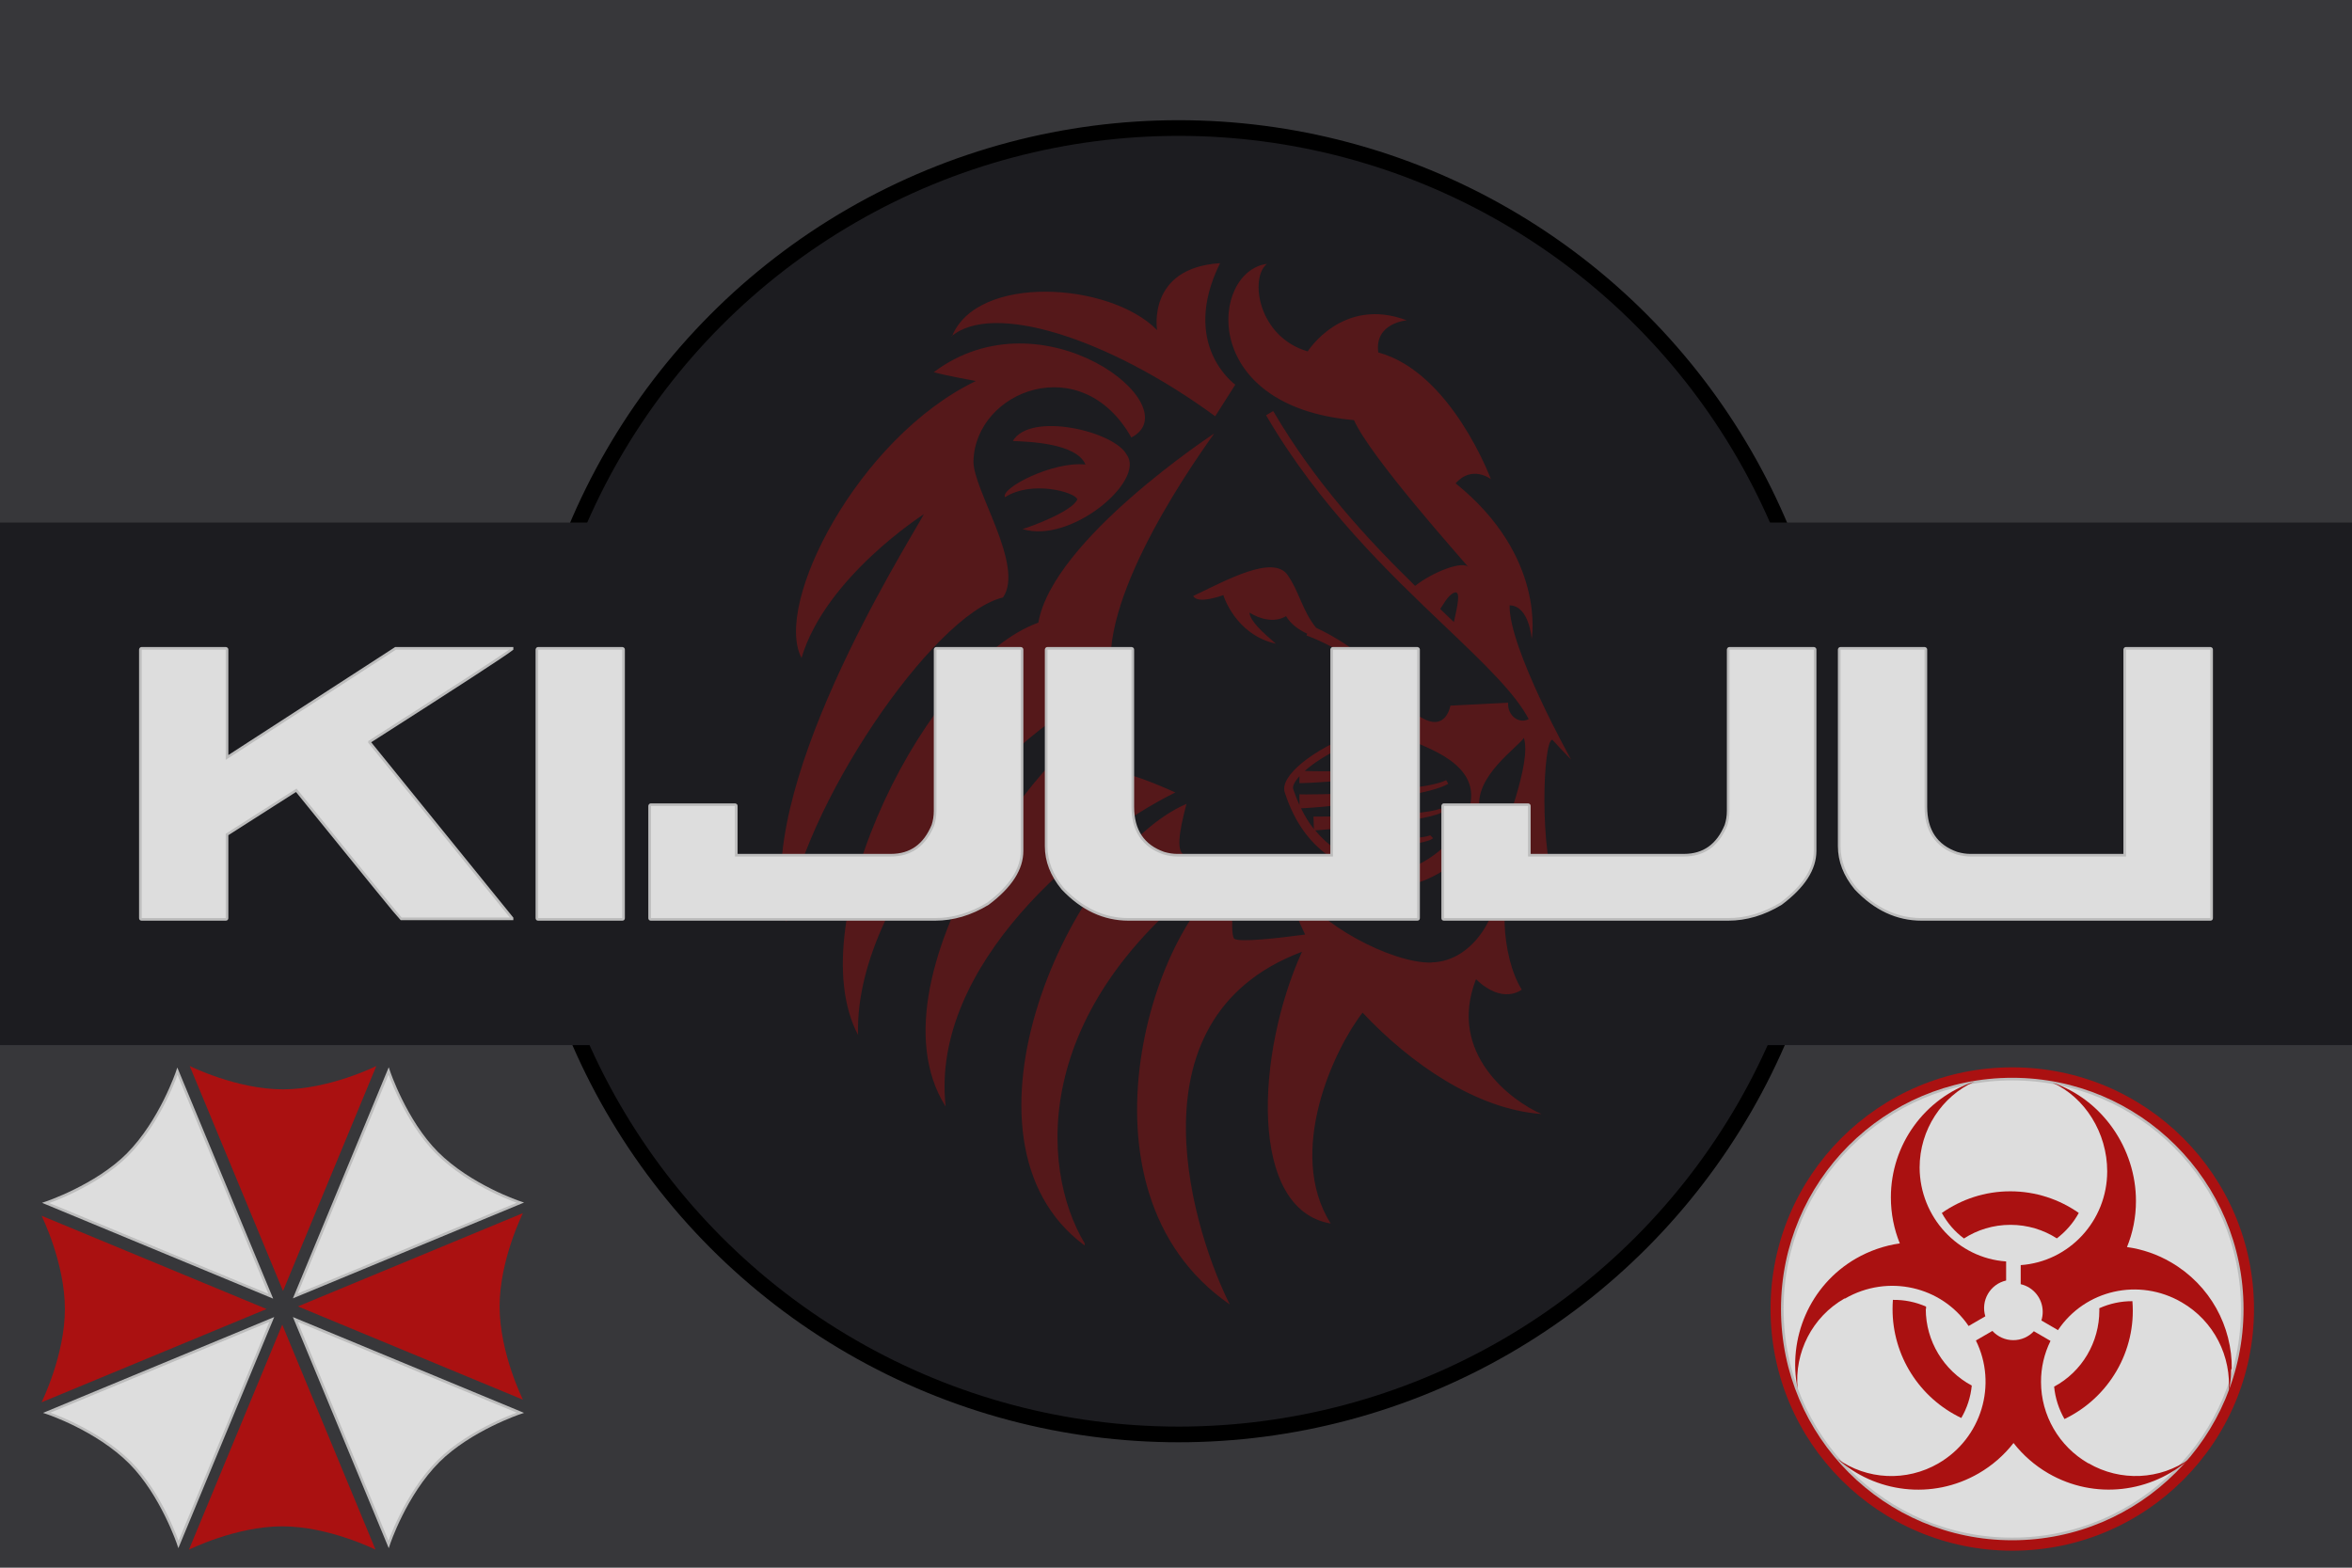 <svg width="900" height="600" version="1.1" viewBox="0 0 900 600" xmlns="http://www.w3.org/2000/svg">
 <title>GeoBrol - Drapeau Resident Evil Kijuju</title>
 <style>.b{fill:#37373a;}.t{fill:#1c1c20;}
 .r{opacity:0.4}
    .j{fill:url(#c);stroke:#bdbdbd}
    .k{fill:url(#d)}</style>
  <defs>
    <radialGradient id="d" cx="150" cy="150" r="150" gradientTransform="matrix(-0.138, 0, 0, -0.138, -1252.954, -478.609)" gradientUnits="userSpaceOnUse">
      <stop stop-color="#c00" offset="0.3"></stop>
      <stop stop-color="#a11" offset="0.7"></stop>
    </radialGradient>
    <radialGradient id="c" cx="150" cy="150" r="150" gradientTransform="matrix(-0.166, 0, 0, -0.166, -247.12, -54.811)" gradientUnits="userSpaceOnUse">
      <stop stop-color="#ddd" offset="0.3"></stop>
      <stop stop-color="#fff" offset="0.6"></stop>
      <stop stop-color="#ddd" offset="0.9"></stop>
    </radialGradient>
  </defs>
  <path class="b" d="M900 0H0v600h900z"></path>
  <g class="t">
    <circle cx="451" cy="299" r="250" stroke="#000" stroke-width="6"></circle>
    <path d="M0 200h900v200H0z"></path>
  </g>
  <g class="k r">
    <path d="M 412.163 191.031 C 411.368 188.381 394.863 183.681 384.563 190.304 C 382.703 186.864 402.963 176.404 415.363 177.804 C 411.913 169.584 393.663 169.054 387.563 168.784 C 394.193 157.384 426.563 165.074 431.163 174.084 C 438.423 183.894 409.863 208.284 391.263 202.484 C 393.343 201.954 410.363 195.854 412.263 191.084 M 364.263 128.784 C 373.803 104.784 424.663 107.884 442.763 126.324 C 442.763 126.324 438.743 102.524 466.863 100.724 C 451.363 132.124 472.693 147.224 472.693 147.224 L 465.003 159.324 C 423.803 129.124 379.503 115.324 364.003 128.824 M 300.903 352.824 C 287.103 303.524 346.403 209.824 353.503 196.824 C 353.503 196.824 315.903 220.824 306.703 251.824 C 295.803 231.224 328.403 167.524 373.403 145.824 C 373.403 145.824 361.303 143.634 357.303 142.444 C 399.103 111.044 455.703 155.744 432.903 167.444 C 413.803 133.544 373.203 149.544 372.503 176.464 C 372.216 187.264 392.203 216.464 383.803 228.664 C 356.803 235.024 306.303 310.064 301.003 352.664 M 415.003 476.664 C 360.103 436.064 409.863 326.664 454.003 307.664 C 451.223 318.364 449.633 326.764 454.003 327.564 C 458.373 328.359 470.703 329.944 470.703 329.944 C 393.903 383.144 397.603 446.944 415.103 475.944 M 361.803 423.444 C 329.503 372.044 408.703 270.444 432.003 271.444 C 432.003 271.444 420.703 294.344 426.633 295.344 C 433.793 295.876 449.733 303.304 449.733 303.304 C 414.733 320.604 356.033 369.404 361.833 423.304 M 328.433 396.304 C 305.133 352.604 355.333 253.304 397.333 238.304 C 402.773 206.504 464.633 165.904 464.633 165.904 C 452.433 182.904 417.433 234.804 426.433 262.904 C 395.733 271.384 326.833 339.204 328.333 395.904 M 572.333 329.304 C 568.733 328.542 568.143 320.724 566.203 309.604 C 564.023 297.104 581.303 285.604 583.103 282.404 C 586.213 292.084 575.143 318.204 572.303 329.304 M 547.703 368.404 C 532.403 368.74 503.403 353.104 496.703 339.904 C 534.703 342.844 544.503 339.232 557.903 329.404 C 564.133 329.056 569.703 333.524 572.703 337.044 C 574.383 348.544 564.243 368.044 547.703 368.344 M 512.503 325.944 C 513.492 325.877 515.173 325.754 517.293 325.601 C 520.723 325.333 525.303 324.942 529.893 324.451 C 534.463 323.968 539.023 323.391 542.493 322.741 C 544.213 322.417 545.633 322.069 546.653 321.711 C 547.16 321.539 547.588 321.325 547.873 321.167 C 548.209 320.923 548.367 320.776 548.367 320.776 L 547.247 319.656 C 547.247 319.656 547.174 319.675 547.07 319.753 C 546.881 319.827 546.594 319.943 546.142 320.053 C 545.257 320.279 543.872 320.487 542.202 320.64 C 538.842 320.951 534.292 321.097 529.702 321.152 C 525.152 321.208 520.592 321.164 517.202 321.109 C 513.812 321.036 511.542 320.981 511.542 320.981 L 511.579 325.341 C 508.459 323.281 505.689 320.771 503.279 317.811 C 505.439 317.652 516.479 316.827 527.479 315.561 C 530.549 315.206 533.629 314.815 536.499 314.401 C 539.379 313.987 542.059 313.528 544.349 313.091 C 545.499 312.834 546.549 312.609 547.479 312.401 C 548.407 312.131 549.209 311.906 549.879 311.71 C 550.551 311.49 551.079 311.234 551.439 311.094 C 551.794 310.947 551.983 310.867 551.983 310.867 L 551.275 309.437 C 551.275 309.437 551.11 309.498 550.786 309.597 C 550.462 309.694 550.016 309.872 549.396 310.03 C 548.754 310.165 547.976 310.324 547.076 310.506 C 546.16 310.634 545.136 310.781 544.006 310.946 C 541.736 311.209 539.066 311.46 536.206 311.649 C 533.336 311.838 530.266 312.002 527.206 312.118 C 514.906 312.596 502.606 312.528 502.606 312.528 L 502.765 317.318 C 500.905 314.958 499.275 312.288 497.845 309.358 C 498.266 309.34 498.895 309.309 499.755 309.266 C 501.375 309.162 503.645 309.004 506.335 308.76 C 511.715 308.272 518.835 307.49 526.035 306.49 C 529.595 305.989 533.155 305.45 536.435 304.85 C 539.765 304.258 542.865 303.65 545.495 302.99 C 546.815 302.702 548.015 302.323 549.085 302.025 C 550.155 301.75 551.065 301.341 551.835 301.09 C 552.592 300.839 553.185 300.455 553.585 300.285 C 553.982 300.082 554.195 299.973 554.195 299.973 L 553.389 298.593 C 553.389 298.593 553.194 298.678 552.834 298.825 C 552.455 298.954 551.985 299.246 551.234 299.436 C 550.496 299.625 549.644 299.949 548.584 300.15 C 547.534 300.37 546.364 300.652 545.044 300.848 C 542.444 301.324 539.354 301.714 536.044 302.088 C 532.724 302.455 529.184 302.76 525.644 303.023 C 518.544 303.536 511.444 303.848 506.044 303.976 C 503.374 304.038 501.164 304.05 499.664 304.05 C 498.104 304.019 497.204 304.007 497.204 304.007 L 497.259 308.127 C 496.435 306.307 495.659 304.437 494.999 302.427 L 494.84 301.956 C 494.632 301.339 494.895 300.376 495.579 299.246 C 495.983 298.581 496.556 297.846 497.239 297.086 L 497.215 299.736 C 497.215 299.736 497.918 299.717 499.145 299.681 C 500.355 299.656 502.125 299.577 504.265 299.43 C 506.415 299.32 508.855 299.113 511.485 298.905 C 514.115 298.69 516.905 298.398 519.715 298.136 C 522.515 297.805 525.305 297.542 527.915 297.177 C 529.225 297.005 530.495 296.834 531.695 296.669 C 532.895 296.522 534.025 296.304 535.065 296.138 C 536.115 295.973 537.065 295.809 537.915 295.668 C 538.763 295.478 539.505 295.313 540.105 295.18 C 541.325 294.905 542.015 294.752 542.015 294.752 L 541.641 293.202 C 541.641 293.202 540.964 293.301 539.771 293.484 C 539.179 293.569 538.461 293.68 537.631 293.808 C 536.782 293.886 535.831 293.972 534.791 294.07 C 533.751 294.156 532.631 294.296 531.441 294.357 C 530.241 294.43 528.981 294.509 527.681 294.589 C 525.081 294.766 522.281 294.828 519.501 294.961 C 516.711 295.029 513.921 295.12 511.311 295.145 C 508.701 295.164 506.251 295.206 504.201 295.164 C 502.201 295.157 500.511 295.12 499.281 295.053 C 505.741 289.283 518.781 282.153 535.981 278.453 C 536.991 280.623 538.721 282.743 540.591 283.643 C 547.221 286.823 570.991 294.143 560.191 314.043 C 555.691 322.383 548.691 328.543 539.891 332.143 C 528.891 332.496 519.691 330.413 512.391 325.903 M 551.091 233.103 C 552.025 231.843 553.941 227.903 556.391 226.853 C 559.271 225.623 557.511 232.603 556.495 237.353 L 556.306 238.054 C 555.994 237.755 555.688 237.462 555.371 237.163 C 553.971 235.823 552.541 234.453 551.091 233.073 M 581.291 334.073 C 590.031 339.543 595.991 342.723 595.991 342.723 C 588.831 326.023 590.431 283.123 594.011 283.123 C 597.991 287.493 601.171 290.683 601.171 290.683 C 601.171 290.683 577.271 247.883 577.671 231.683 C 585.231 231.829 586.101 244.583 586.101 244.583 C 586.101 244.583 591.851 213.083 557.001 184.983 C 563.361 177.823 570.501 183.393 570.501 183.393 C 570.501 183.393 555.301 142.393 527.401 134.893 C 525.851 123.593 538.301 122.593 538.301 122.593 C 513.701 113.313 500.401 134.493 500.401 134.493 C 481.301 128.923 478.101 106.293 484.801 100.993 C 463.301 103.783 458.401 155.593 518.101 160.793 C 524.461 175.093 559.401 213.993 562.001 217.193 C 560.081 214.333 548.401 218.793 541.501 224.223 C 523.201 206.323 503.201 184.723 487.201 157.323 L 484.461 158.923 C 504.861 193.923 531.661 219.423 553.161 239.923 C 568.061 254.123 579.761 265.323 584.961 275.223 L 584.93 275.237 C 581.09 277.227 576.76 273.717 577.09 268.947 L 554.99 270.067 C 554.99 270.067 553.39 280.007 544.29 274.837 C 541.63 273.337 539.65 272.647 538.21 272.517 C 538.179 272.456 538.16 272.408 538.13 272.346 C 537.831 271.686 537.471 270.896 537.05 269.986 C 536.556 269.12 535.99 268.146 535.38 267.076 C 534.807 265.976 533.98 264.916 533.18 263.756 C 532.399 262.566 531.45 261.426 530.46 260.246 C 529.5 259.026 528.39 257.886 527.26 256.726 C 526.17 255.526 524.91 254.466 523.7 253.346 C 522.49 252.226 521.17 251.246 519.93 250.206 C 518.62 249.259 517.37 248.266 516.08 247.416 C 513.55 245.666 511.08 244.176 508.92 242.976 C 506.77 241.786 504.93 240.876 503.61 240.276 C 498.26 233.616 497.2 226.476 492.71 220.076 C 487.14 212.126 469.11 222.136 456.61 228.096 C 458.27 231.476 468.11 227.767 468.11 227.767 C 468.11 227.767 472.62 242.867 488.21 246.367 C 482.65 241.597 478.4 237.627 478.11 234.467 C 486.85 239.767 492.11 235.797 492.11 235.797 C 493.92 238.957 497.12 241.107 500.19 242.537 L 499.927 243.227 C 499.927 243.227 500.117 243.294 500.459 243.417 C 500.789 243.533 501.278 243.722 501.909 243.978 C 503.179 244.485 504.979 245.268 507.109 246.308 C 509.229 247.348 511.669 248.668 514.189 250.228 C 515.469 250.992 516.709 251.878 518.009 252.728 C 519.239 253.668 520.559 254.558 521.769 255.568 C 522.969 256.588 524.239 257.548 525.339 258.648 C 526.469 259.708 527.599 260.758 528.559 261.868 C 529.569 262.948 530.539 264.008 531.339 265.108 C 532.158 266.188 533.009 267.168 533.609 268.188 C 534.25 269.184 534.839 270.098 535.359 270.908 C 535.726 271.622 536.043 272.238 536.324 272.788 C 535.224 273.264 534.844 274.398 534.964 275.788 C 514.064 280.318 497.364 290.288 492.664 297.988 C 491.454 299.988 491.114 301.788 491.634 303.348 L 491.787 303.806 C 499.057 325.806 514.687 333.706 530.387 335.406 C 519.987 337.506 507.887 336.786 494.887 332.926 L 494.887 333.976 C 492.547 339.146 494.429 347.776 499.417 357.676 C 490.157 358.926 473.617 360.886 472.217 359.176 C 470.227 356.796 473.011 334.276 473.011 334.276 C 442.411 349.276 406.911 455.276 470.601 499.276 C 458.201 474.876 429.001 390.276 498.201 364.276 C 480.601 403.076 477.601 462.976 509.201 468.276 C 491.901 440.876 510.651 401.276 521.401 387.576 C 539.801 407.176 565.001 424.576 589.901 426.376 C 578.801 421.606 553.601 403.376 564.801 374.776 C 575.101 384.716 582.301 378.756 582.301 378.756 C 574.351 366.056 573.161 339.156 581.111 333.556"></path>
  </g>
  <g class="j">
    <path d="m67.9 410s-6.38 19.1-19.1 31.9c-12.1 12.1-31.3 18.5-31.3 18.5l86.1 35.7-35.7-86.1z"></path>
    <path d="m104 505-35.7 86.1s-6.38-19.1-18.5-31.3c-12.8-12.8-31.9-19.1-31.9-19.1l86.1-35.7z"></path>
    <path d="m113 505 86.1 35.7s-19.1 6.38-31.3 18.5c-12.8 12.8-19.1 31.9-19.1 31.9l-35.7-86.1z"></path>
    <path d="m113 496 35.7-86.1s6.38 19.1 18.5 31.3c12.8 12.8 31.9 19.1 31.9 19.1l-86.1 35.7z"></path>
  </g>
  <g class="k">
    <path d="m144 408s-17.9 8.93-35.7 8.93-35.7-8.93-35.7-8.93l35.7 86.1 35.7-86.1z"></path>
    <path d="m102 501-86.1 35.7s8.93-17.9 8.93-35.7-8.93-35.7-8.93-35.7l86.1 35.7z"></path>
    <path d="m108 507 35.7 86.1s-17.9-8.93-35.7-8.93-35.7 8.93-35.7 8.93l35.7-86.1z"></path>
    <path d="m114 500 86.1-35.7s-8.93 17.9-8.93 35.7 8.93 35.7 8.93 35.7l-86.1-35.7z"></path>
  </g>
  <circle class="k" cx="770" cy="501" r="92.5"></circle>
  <circle class="j" cx="770" cy="501" r="88"></circle>
  <g class="k">
    <path d="m787 474c3.48-2.62 6.37-5.96 8.45-9.77-7.43-5.22-16.5-8.28-26.2-8.28-9.77 0-18.7 3.06-26.2 8.28 2.08 3.83 4.96 7.16 8.46 9.77 5.12-3.3 11.2-5.22 17.8-5.22 6.57 0 12.7 1.92 17.8 5.22"></path>
    <path d="m816 498c-4.38-0.027-8.69 0.894-12.7 2.7 6e-3 0.271 0.02 0.533 0.02 0.804 0.017 12.2-6.63 23.5-17.3 29.2 0.415 4.35 1.77 8.58 3.96 12.4 17.1-8.22 27.5-26.1 26-45"></path>
    <path d="m737 501c0-0.306 0.014-0.616 0.022-0.917-3.99-1.77-8.32-2.65-12.7-2.58-0.086 1.15-0.129 2.34-0.129 3.5-0.025 17.8 10.2 34 26.3 41.7 2.21-3.78 3.58-8 4.01-12.4-10.8-5.79-17.6-17.1-17.6-29.3"></path>
    <path d="m706 497c16.4-9.49 37-4.7 47.3 10.5l6.39-3.71c-1.82-6.02 1.82-12.3 7.96-13.7v-7.3c-18.4-1.25-33-16.9-33.1-35.9 2e-3 -14.6 8.6-27.3 20.9-32.9l-0.095 0.034c0.032-0.015 0.064-0.029 0.095-0.045-19 6.35-31.9 24.1-31.9 44.3v0.01c0 6.24 1.22 12.2 3.42 17.6-5.9 0.832-11.6 2.81-16.8 5.8-17.8 10.3-26.2 30.7-22.3 49.9-1.34-14 5.65-27.6 17.9-34.6"></path>
    <path d="m854 524c0.161-16.3-8.17-32.1-23.3-40.9-5.15-3-10.8-4.98-16.8-5.81 2.22-5.44 3.43-11.4 3.43-17.6v-8e-3c0.03-20.1-12.9-38.9-31.9-45.3 0.03 0.017 0.061 0.032 0.094 0.047l-0.094-0.034c12.4 5.63 20.9 19.2 20.9 33.9-3e-3 19-14.6 34.6-33.1 35.9v7.3c4.94 1.14 8.43 5.53 8.42 10.6 0 1.15-0.176 2.26-0.505 3.29l6.35 3.69c10.3-15.4 31-20.2 47.4-10.6 12.2 7.07 19.1 20.6 17.9 34.6v-5e-3 0.021c0.63-3 0.948-6.02 0.977-9.05"></path>
    <path d="m799 560c-11.1-6.43-18-18.3-18-31.1-0.021-5.45 1.22-10.8 3.63-15.7l-6.37-3.7c-2.03 2.19-4.89 3.43-7.87 3.42-3.04 3e-3 -5.95-1.29-7.99-3.54l-6.32 3.67c8.33 16.8 2.19 37.4-14.3 47-12.2 7.1-27.4 6.41-38.8-1.78 14.5 13 36.3 16 54.2 5.61 5.13-2.98 9.66-6.91 13.3-11.6 3.66 4.68 8.17 8.62 13.3 11.6 17.8 10.3 39.5 7.46 54.2-5.61l-0.07 0.049 0.07-0.058c-11.4 8.18-26.6 8.88-38.8 1.78"></path>
  </g>
  <path d="M 54.198 248.132 L 86.393 248.132 C 86.715 248.196 86.876 248.357 86.876 248.615 L 86.876 289.897 L 151.361 248.132 L 195.931 248.132 L 195.931 248.422 C 193.16 250.613 174.984 262.44 141.403 283.903 L 141.403 284.097 L 195.931 351.386 L 195.931 351.676 L 153.488 351.676 C 153.037 351.353 139.663 334.95 113.366 302.466 L 86.876 319.385 L 86.876 351.386 C 86.876 351.708 86.715 351.869 86.393 351.869 L 54.198 351.869 C 53.876 351.869 53.715 351.708 53.715 351.386 L 53.715 248.615 C 53.78 248.293 53.941 248.132 54.198 248.132 Z M 205.931 248.132 L 238.126 248.132 C 238.448 248.196 238.609 248.357 238.609 248.615 L 238.609 351.386 C 238.609 351.708 238.448 351.869 238.126 351.869 L 205.931 351.869 C 205.609 351.869 205.448 351.708 205.448 351.386 L 205.448 248.615 C 205.513 248.293 205.674 248.132 205.931 248.132 Z M 358.312 248.132 L 390.603 248.132 C 390.925 248.196 391.086 248.357 391.086 248.615 L 391.086 325.669 C 391.086 332.629 386.735 339.365 378.034 345.875 C 371.46 349.871 364.725 351.869 357.828 351.869 L 249.064 351.869 C 248.741 351.869 248.58 351.708 248.58 351.386 L 248.58 308.46 C 248.645 308.138 248.806 307.977 249.064 307.977 L 281.258 307.977 C 281.58 308.041 281.741 308.202 281.741 308.46 L 281.741 327.312 L 340.909 327.312 C 348.45 327.312 353.8 323.509 356.958 315.904 C 357.538 314.164 357.828 312.295 357.828 310.297 L 357.828 248.615 C 357.893 248.293 358.054 248.132 358.312 248.132 Z M 400.797 248.132 L 432.991 248.132 C 433.313 248.196 433.474 248.357 433.474 248.615 L 433.474 308.75 C 433.474 317.838 437.438 323.767 445.366 326.539 C 447.171 327.054 448.846 327.312 450.393 327.312 L 509.561 327.312 L 509.561 248.615 C 509.626 248.293 509.787 248.132 510.045 248.132 L 542.336 248.132 C 542.658 248.196 542.819 248.357 542.819 248.615 L 542.819 351.386 C 542.819 351.708 542.658 351.869 542.336 351.869 L 431.831 351.869 C 422.421 351.869 414.01 347.937 406.597 340.074 C 402.408 334.982 400.313 329.568 400.313 323.832 L 400.313 248.615 C 400.378 248.293 400.539 248.132 400.797 248.132 Z M 661.778 248.132 L 694.069 248.132 C 694.391 248.196 694.552 248.357 694.552 248.615 L 694.552 325.669 C 694.552 332.629 690.201 339.365 681.5 345.875 C 674.926 349.871 668.191 351.869 661.294 351.869 L 552.53 351.869 C 552.207 351.869 552.046 351.708 552.046 351.386 L 552.046 308.46 C 552.111 308.138 552.272 307.977 552.53 307.977 L 584.724 307.977 C 585.046 308.041 585.207 308.202 585.207 308.46 L 585.207 327.312 L 644.375 327.312 C 651.916 327.312 657.266 323.509 660.424 315.904 C 661.004 314.164 661.294 312.295 661.294 310.297 L 661.294 248.615 C 661.359 248.293 661.52 248.132 661.778 248.132 Z M 704.263 248.132 L 736.457 248.132 C 736.779 248.196 736.94 248.357 736.94 248.615 L 736.94 308.75 C 736.94 317.838 740.904 323.767 748.832 326.539 C 750.637 327.054 752.312 327.312 753.859 327.312 L 813.027 327.312 L 813.027 248.615 C 813.092 248.293 813.253 248.132 813.511 248.132 L 845.802 248.132 C 846.124 248.196 846.285 248.357 846.285 248.615 L 846.285 351.386 C 846.285 351.708 846.124 351.869 845.802 351.869 L 735.297 351.869 C 725.887 351.869 717.476 347.937 710.063 340.074 C 705.874 334.982 703.779 329.568 703.779 323.832 L 703.779 248.615 C 703.844 248.293 704.005 248.132 704.263 248.132 Z" style="text-wrap-mode: nowrap;" class="j"></path>
</svg>